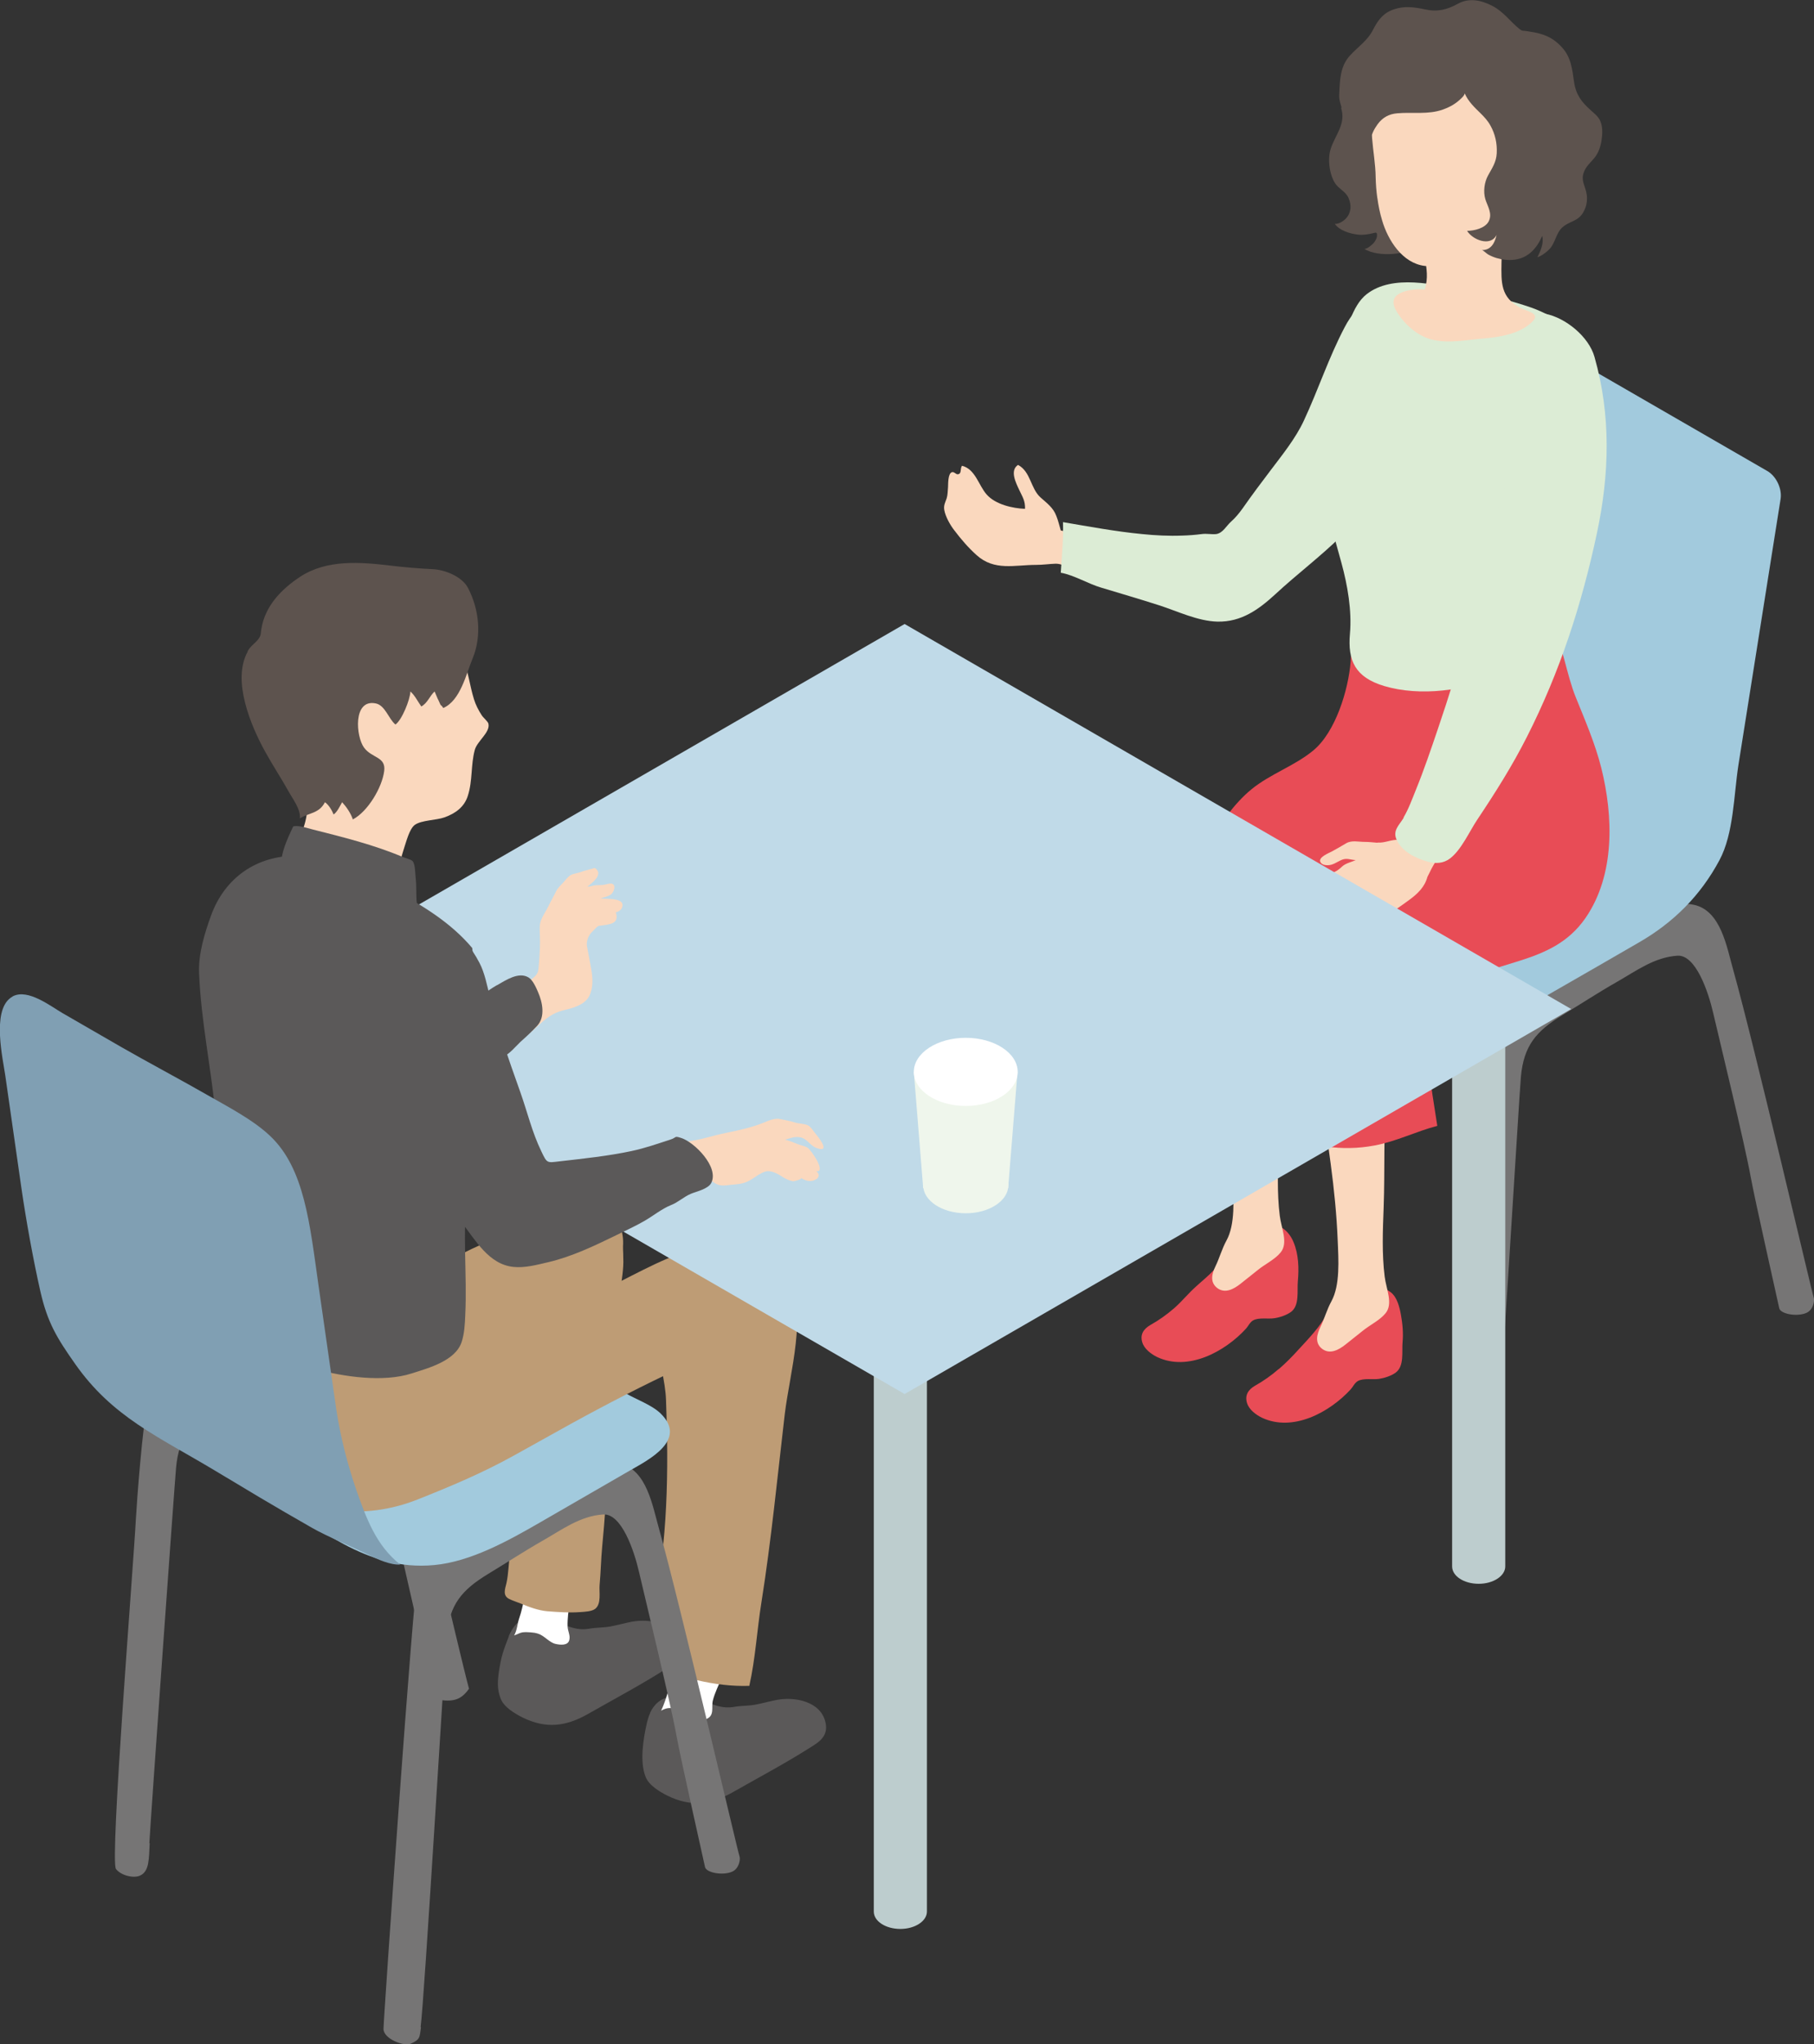 <?xml version="1.0" encoding="UTF-8"?>
<svg id="data" xmlns="http://www.w3.org/2000/svg" viewBox="0 0 106.52 120">
  <rect x="0" y="0" width="106.52" height="120" fill="#333333" stroke="none"/>
  <defs>
    <style>
      .cls-1 {
        fill: #bdcdce;
      }

      .cls-2 {
        fill: #809fb3;
      }

      .cls-3 {
        fill: #be9c75;
      }

      .cls-4 {
        fill: #fff;
      }

      .cls-5 {
        fill: #5b5959;
      }

      .cls-6 {
        fill: #5d534e;
      }

      .cls-7 {
        fill: #c0dae8;
      }

      .cls-8 {
        fill: #a2cadd;
      }

      .cls-9 {
        fill: #dcecd5;
      }

      .cls-10 {
        fill: #eff6ec;
      }

      .cls-11 {
        fill: #767575;
      }

      .cls-12 {
        fill: #e84c56;
      }

      .cls-13 {
        fill: #fad8be;
      }
    </style>
  </defs>
  <path class="cls-11" d="M87.8,86.2c-.08.61-.05.72-.61.97-.37.17-1.59-.28-1.59-.87,0-.6,1.74-25.56,2.02-26.7.6-2.45,3.16-3.43,5.24-4.34,1.61-.7,3.23-1.4,4.84-2.1.58-.06,1.23-.18,1.8-.04,1.56.36,1.9,2.49,2.27,3.79,1.31,4.68,4.62,18.96,4.74,19.28.05.14-.02.7-.44.88-.56.24-1.51.06-1.59-.27-.12-.57-1.44-6.4-1.68-7.73-.35-1.94-1.87-8.18-2.2-9.61-.29-1.26-1.03-3.43-2.1-3.36-1.37.09-2.44.91-3.59,1.56-1.07.61-2.12,1.3-3.18,1.94-1.53.93-2.25,1.79-2.42,3.59-.11,1.24-1.32,21.51-1.53,23Z"/>
  <path class="cls-8" d="M69.3,51.84c3.23-1.87,6.46-3.73,9.7-5.6,1.67-.96,3.19-1.89,4.43-3.4.07-.08.13-.16.19-.24,1.19-1.63,1.44-3.78,1.75-5.72.96-6.07,2.71-17.12,2.71-17.12.09-.59.6-.83,1.12-.53l14.58,8.42c.52.3.87,1.03.78,1.63,0,0-1.6,10.07-2.48,15.64-.27,1.73-.27,4-1.11,5.57-1.11,2.08-2.7,3.66-4.71,4.82-1.66.96-3.32,1.92-4.98,2.87-2.28,1.32-4.57,2.64-6.85,3.95h-.02s-.46-.22-.98-.52l-14.58-8.42c-.52-.3-.53-.79,0-1.09l.47-.27Z"/>
  <g>
    <g>
      <path class="cls-12" d="M75.09,80.37c.42-.36.81-.76,1.18-1.17.59-.64,1.24-1.31,1.65-2.08.22-.42.54-.82.92-1.11.48-.37,1.19-.57,1.78-.5.36.04.75.12,1.05.35.37.29.51.86.59,1.3.1.54.15,1.09.1,1.63-.05.54.11,1.4-.4,1.78-.26.19-.65.32-.97.37-.38.06-.92-.06-1.26.13-.18.1-.29.35-.42.49-1.23,1.34-3.39,2.52-5.21,1.66-.35-.17-.75-.47-.87-.85-.15-.47.07-.8.47-1.03.5-.28.95-.6,1.39-.98Z"/>
      <path class="cls-13" d="M81.42,64.24c-.19,2.19-.09,4.42-.17,6.63-.05,1.32-.11,2.72.06,4.07.09.73.51,1.59.05,2.15-.33.41-.94.7-1.34,1.03-.34.27-.69.55-1.03.82-.36.28-.88.59-1.35.24-.46-.35-.3-.88-.11-1.27.24-.49.38-1.03.65-1.52.52-.95.42-2.43.37-3.6-.06-1.48-.21-2.98-.41-4.47-.38-2.94-.93-5.87-1.26-8.81"/>
    </g>
    <g>
      <path class="cls-12" d="M68.94,76.8c.46-.4.84-.88,1.29-1.28.37-.34.77-.65,1.1-1.03.23-.26.41-.55.58-.84.33-.55.59-1.06,1.12-1.45.42-.3.81-.46,1.33-.42.76.07,1.3.42,1.6,1.14s.32,1.54.25,2.31c-.05.54.11,1.4-.4,1.78-.26.19-.65.32-.97.37-.38.06-.92-.06-1.26.13-.18.1-.29.35-.42.49-1.23,1.34-3.39,2.52-5.21,1.66-.35-.17-.75-.47-.87-.85-.15-.47.07-.8.47-1.03.5-.28.95-.6,1.39-.98Z"/>
      <path class="cls-13" d="M75.26,60.67c-.19,2.19-.09,4.42-.17,6.63-.05,1.32-.11,2.72.06,4.07.09.73.51,1.59.05,2.15-.33.41-.94.7-1.34,1.03-.34.27-.69.55-1.03.82-.36.28-.88.59-1.35.24-.46-.35-.3-.88-.11-1.27.24-.49.38-1.03.65-1.52.52-.95.42-2.43.37-3.6-.06-1.48-.21-2.98-.41-4.47-.38-2.94-.93-5.87-1.26-8.81"/>
    </g>
    <path class="cls-12" d="M70.93,49.6c.63-1.14,1.56-2.46,2.56-3.27,1.1-.9,2.55-1.38,3.63-2.28,1.31-1.08,2.06-3.57,2.19-5.2.1-1.2-.05-2.72,1.11-3.44,1.23-.76,2.6-.45,3.95-.47,1.99-.04,5.58-.49,6.74,1.68.65,1.22.88,2.98,1.42,4.31.55,1.36,1.14,2.72,1.5,4.15.71,2.85.81,6.29-.93,8.81-2.03,2.93-5.54,2.3-8.09,4.34-1.89,1.52-.89,5.87-.61,7.86-1.24.32-2.39.91-3.68,1.15-1.97.37-3.74.03-5.58-.69-1.62-.63-2.88-1.73-4.18-2.92-1.48-1.36-1.19-3.71-1.22-5.61-.04-2.84-.22-5.83,1.19-8.41Z"/>
    <g>
      <path class="cls-13" d="M63.44,31.37c-.39-.05-.77-.15-1.15-.23-.08-.27-.15-.58-.26-.85-.18-.49-.55-.75-.93-1.09-.59-.53-.57-1.51-1.32-1.91-.5.33-.12,1.06.07,1.47s.36.64.34,1.11c-.74-.03-1.74-.26-2.25-.84-.48-.54-.66-1.49-1.45-1.69-.13.19,0,.46-.24.5-.12.02-.22-.17-.36-.12-.23.09-.21.68-.22.87-.02.25-.02.46-.08.66-.08.24-.19.41-.14.69.07.39.34.87.58,1.18.4.53.83,1.03,1.32,1.47,1.05.94,2.22.57,3.49.57.4,0,.79-.06,1.16-.07.16,0,.3.04.47.1.66.22,1.25.44,1.94.54"/>
      <path class="cls-9" d="M82.71,27.66c-1.45,1.12-2.64,2.52-3.94,3.8-1.24,1.22-2.62,2.25-3.89,3.43-.97.89-1.99,1.63-3.39,1.6-1.16-.03-2.34-.61-3.43-.96s-2.25-.69-3.38-1.03c-.79-.23-1.6-.74-2.39-.88.06-.97.16-1.99.13-2.97,1.54.26,3.08.55,4.64.7.78.08,1.57.12,2.35.09.39-.01.77-.04,1.16-.09.29-.04.58.03.85,0,.39-.06.59-.48.86-.72.26-.23.49-.51.69-.79.53-.76,1.1-1.52,1.67-2.27.68-.9,1.44-1.84,1.92-2.87.86-1.84,1.46-3.71,2.41-5.51.36-.69.87-1.29,1.51-1.74,3.85-2.63,4.06,5.83,4.06,7.72"/>
      <path class="cls-9" d="M85.97,17.05c-1.7-.35-4.2-.97-5.72.22-.88.69-1.15,2.16-1.55,3.17-.78,2-1.4,3.91-1.3,6.09.11,2.23.79,4.38,1.37,6.51.36,1.31.62,2.81.5,4.16-.14,1.58.31,2.56,2.01,3.07,2.08.62,4.85.31,6.75-.7.63-.33,1.45-.75,1.88-1.26.45-.54.62-1.57.76-2.12.43-1.7.7-3.43,1-5.16.29-1.63.95-3.37.97-5,.02-1.31.02-2.64.25-3.93.16-.93.13-2.24-.72-2.86-.61-.44-1.53-.93-2.24-1.18-1.29-.45-2.63-.75-3.97-1.02Z"/>
      <g>
        <path class="cls-13" d="M80.9,49.46c.43.03.8-.19,1.23-.16.5.04,1,.21,1.32.62.32.4.49,1.04.37,1.54-.14.59-.58,1.01-1.06,1.36s-.97.71-1.49.97c-.31.15-.7.14-.98.33-.25.17-.45.5-.66.71-.22.22-.26.51-.3.81-.04.26-.09.59-.45.5-.21-.05-.27-.26-.32-.44-.03-.11-.02-.23-.07-.34s-.16-.17-.21-.28c-.19-.4-.07-.92-.23-1.32-.11.12-.2.25-.27.4-.04.09-.25,1.12-.56.71-.16-.21-.03-.81-.06-1.05-.03-.27-.13-.55-.1-.82.04-.32.11-.78.24-1.06.23-.49.91-.6,1.32-.91.12-.09.22-.21.35-.28.19-.11.44-.17.64-.26-.34-.02-.53-.15-.86,0-.26.12-.49.3-.79.3-.15,0-.34-.03-.42-.18-.16-.29.51-.54.69-.64.28-.15.55-.31.82-.47.33-.19.72-.08,1.09-.08.25,0,.49.03.74.05Z"/>
        <path class="cls-13" d="M85.76,47.65c-.21-.25-.6-.43-.87-.62-.2-.14-.99-.75-1.24-.61-.2.11-.36.81-.45,1.01-.26.6-.61,1.26-.77,1.9-.08.33-.16.51.08.79.17.2.35.4.52.6.24.28.49.56.73.84.15-.22.25-.5.39-.73.22-.38.45-.75.64-1.14.22-.43.4-.87.66-1.27.1-.16.43-.47.42-.66,0-.04-.09-.09-.12-.11Z"/>
      </g>
      <path class="cls-9" d="M82.41,48c.3-.5.51-1.09.73-1.63.48-1.18.89-2.39,1.3-3.6.63-1.86,1.23-3.74,1.72-5.64.46-1.78.63-3.64,1.17-5.39.37-1.22.9-2.34,1.17-3.6.39-1.81,1.09-3.51,1.55-5.3.15-.57.07-1.16.19-1.74.19-.89.5-1.75.5-2.68,1.2.23,2.56,1.35,2.89,2.53.98,3.45.88,6.89.14,10.36-.89,4.18-2.17,8.12-4.1,11.93-.87,1.72-1.87,3.3-2.94,4.9-.44.66-.92,1.75-1.58,2.25-.39.3-.85.32-1.31.19-.71-.2-1.53-.59-1.84-1.31-.22-.51.15-.83.39-1.21.01-.02.03-.04.04-.06Z"/>
      <path class="cls-13" d="M83.67,15.1c.1.68.21,1.21-.01,1.9-.33-.05-.81,0-1.13.09-.74.22-.88.62-.49,1.24.43.7,1.19,1.38,1.99,1.59,1.03.27,2.06.03,3.08-.05.97-.08,2.2-.28,2.9-1.02.45-.47-.37-.58-.74-.78-1.15-.62-1.12-1.46-1.1-2.66.02-1.12.08-2.2,0-3.32"/>
      <path class="cls-6" d="M78.78,6.32c-.07-.25-.16-.49-.14-.77.04-.83.04-1.66.65-2.31.47-.51,1.02-.86,1.34-1.5.3-.58.6-.99,1.25-1.2.6-.2,1.19-.12,1.79.01.73.16,1.29.03,1.94-.33s1.36-.22,2.03.13c.64.33,1.03.9,1.57,1.34.31.25.64.28,1.01.37.64.14.95.73,1.07,1.33.15.73.08,1.49.22,2.23.05.26.29.64.24.89-.07.38-.77.23-1,.23,0,0-3.99,3-3.99,3-.14.11-.25.53-.32.69-.12.25-.23.51-.35.76-.24.51-.51,1.01-.84,1.47-.32.45-.69.84-1.15,1.16-.21.14-.34.34-.55.5-.22.16-.47.28-.73.37-.35.12-.72.2-1.08.22-.55.03-1.17-.02-1.65-.31.12.08.49-.24.56-.32.1-.11.22-.32.21-.47,0-.2-.07-.16-.24-.12-.3.07-.59.12-.9.08-.46-.06-1.06-.23-1.34-.63.23.02.5-.15.65-.31.32-.34.34-.79.16-1.2-.16-.39-.56-.52-.79-.87-.3-.46-.41-1.19-.33-1.72.12-.83.85-1.5.75-2.38-.01-.11-.04-.22-.07-.33Z"/>
      <path class="cls-13" d="M80.88,11.64c-.06-.41-.09-.82-.1-1.24-.01-.77-.15-1.53-.21-2.3-.15-2.1,1.55-3.97,3.54-4.35,1.52-.29,3,.31,4.11,1.34,1.89,1.76,1.4,4.79.46,6.89-.42.93-1.14,1.77-1.97,2.36-.26.18-.53.33-.81.48-.2.11-.35.25-.54.38-.48.32-1.13.48-1.7.41-1.31-.16-2.16-1.51-2.5-2.67-.13-.43-.22-.87-.28-1.32Z"/>
      <path class="cls-6" d="M81.42,4.67c.57-.69,1.39-1.09,2.26-1.23,1.1-.18,2.61.42,3.44-.56.25-.3.53-.72.93-.82.35-.09.74-.21,1.1-.25.24-.03.46.01.7.05.77.11,1.33.33,1.86.91.55.59.61,1.29.72,2.04s.44,1.18.99,1.67c.2.18.41.34.53.58.18.37.15.82.09,1.21-.07.39-.18.72-.44,1.03-.22.26-.47.47-.59.8-.18.45.03.73.13,1.15.1.4.05.82-.15,1.18-.31.58-.82.53-1.25.92-.37.33-.41.92-.76,1.28-.18.18-.45.39-.7.47.18-.37.39-.83.28-1.25-.31.71-.8,1.28-1.6,1.39-.36.05-.72.01-1.07-.09-.17-.05-.34-.12-.5-.21-.08-.04-.3-.26-.38-.26.55.01.77-.43.87-.89-.36.72-1.42.28-1.73-.24.41,0,1.06-.15,1.27-.56.23-.46-.07-.88-.2-1.3-.13-.44-.06-.99.16-1.39.24-.44.48-.77.51-1.3.03-.58-.09-1.13-.37-1.63-.16-.29-.35-.49-.58-.72-.36-.35-.73-.7-.93-1.17-.02.12-.12.21-.2.29-.31.31-.66.51-1.08.66-.86.31-1.79.14-2.68.22-.49.04-.87.25-1.16.65-.1.14-.2.3-.27.46-.03.06-.04.13-.08.18.02-.03-.13-.38-.14-.43-.04-.13-.1-.3-.08-.44.01-.1.07-.2.09-.3.04-.16.07-.32.12-.48.19-.59.5-1.13.89-1.6Z"/>
    </g>
  </g>
  <g>
    <g>
      <path class="cls-5" d="M38.17,100.55c.26-.55.7-.94,1.4-.97.53-.02,1.1.05,1.6.22.73.25,1.2.53,1.97.39.41-.07.83-.05,1.24-.13s.81-.19,1.21-.27c1.08-.21,2.6.08,2.88,1.3.15.64-.15,1.02-.67,1.35-1.55,1-3.18,1.86-4.78,2.77-1.29.73-2.45.87-3.82.2-.46-.23-1.1-.61-1.29-1.11-.36-.9-.13-2.25.08-3.18.05-.2.11-.4.19-.57Z"/>
      <path class="cls-4" d="M39.86,96.54c.1-.43.21-.84.47-1.31.35-.64,1.76-.09,2.13.29.08.08.15.17.21.27.48.83.02,1.91-.3,2.71-.17.43-.4.87-.51,1.32-.1.4.12.87-.38,1.09-.25.11-.61.11-.87.03-.35-.12-.59-.47-.94-.61-.32-.12-.57-.07-.85.09.04-.08.09-.21.13-.3.45-1.14.63-2.39.92-3.59Z"/>
      <path class="cls-3" d="M43.31,73.93c1.18-.5,2.39-.45,2.99.84,1.13,2.42.08,5.75-.22,8.26-.43,3.67-.79,7.39-1.37,11.04-.26,1.62-.35,3.3-.71,4.89-1.98.07-4.29-.5-6.04-1.44.17-.98.2-1.97.4-2.96.85-4.11.91-8.17.75-12.36-.04-1.18-.43-2.31-.5-3.48-.12-2.3,2.7-3.87,4.5-4.71.06-.03.12-.05.18-.08Z"/>
      <path class="cls-11" d="M8.79,108.19c-.05.92-.01,1.66-.57,1.91-.37.17-1.11,0-1.41-.39-.37-.48,1.02-17.7,1.17-20.56.06-1.08.39-5.47.67-6.62.6-2.45,3.16-3.43,5.24-4.33,1.61-.7,3.23-1.4,4.84-2.1.58-.06,1.23-.18,1.8-.04,1.56.36,1.9,2.49,2.27,3.79,1.31,4.68,4.17,17.18,4.74,19.28-.57.82-1.15.74-2.03.62-.1-.53-3.69-16.03-3.88-17.34-.18-1.28-1.03-3.43-2.1-3.36-1.37.09-2.44.91-3.59,1.56-1.07.61-2.12,1.3-3.18,1.94-1.53.93-2.25,1.79-2.42,3.59-.11,1.24-1.49,20.56-1.57,22.06Z"/>
      <path class="cls-5" d="M29.87,96.05c.23-.53.58-1.04,1.19-1.06.53-.02,1.1.05,1.6.22.73.25,1.2.53,1.97.39.41-.07.83-.05,1.24-.13s.81-.19,1.21-.27c1.08-.21,2.6.08,2.88,1.3.15.64-.15,1.02-.67,1.35-1.55,1-3.18,1.86-4.78,2.77-1.29.73-2.45.87-3.82.2-.46-.23-1.1-.61-1.29-1.11-.22-.55-.18-1.04-.1-1.61.02-.17.06-.34.09-.51.06-.34.17-.68.29-1.01.06-.17.13-.35.2-.53Z"/>
      <path class="cls-4" d="M31.31,91.18c.09-.43.18-.85.42-1.32.33-.65,1.75-.15,2.14.21,1.2,1.15-.38,3.44-.51,4.7-.02.23-.04.47-.03.71.01.27.17.52.1.79-.08.34-.53.29-.8.23-.38-.08-.65-.48-1.03-.6-.14-.05-.3-.07-.45-.08s-.31-.02-.47,0c-.18.03-.32.13-.49.18.18-.31.18-.65.29-.98.14-.4.23-.83.32-1.24.19-.86.33-1.73.5-2.6Z"/>
      <path class="cls-3" d="M33.07,73.4c.41-.21.85-.34,1.27-.53s.87-.29,1.32-.33c.21-.02.5-.01.68.13.28.23.25.85.26,1.18.03.64-.1,1.29-.17,1.92-.06.54,0,1.1-.09,1.64-.07.43-.15.81-.18,1.25-.05.83-.15,1.66-.2,2.49-.18,3.21-.29,6.46-.6,9.65-.07.74-.08,1.49-.15,2.23-.04.42.12,1.11-.26,1.41-.21.16-.61.17-.86.19-.65.05-1.32,0-1.97-.05-.52-.05-1.06-.25-1.54-.45-.22-.09-.48-.17-.68-.27-.4-.2-.24-.59-.16-.93.12-.55.12-1.13.21-1.69.18-1.24.39-2.49.49-3.74.2-2.7-.29-5.77-.82-8.43-.22-1.12-.23-2.22.49-3.17.67-.89,1.98-2,2.98-2.49Z"/>
      <path class="cls-11" d="M24.72,119c-.08.61-.05.72-.61.97-.37.17-1.59-.28-1.59-.87,0-.6,1.74-25.56,2.02-26.7.6-2.45,3.16-3.43,5.24-4.34,1.61-.7,3.23-1.4,4.84-2.1.58-.06,1.23-.18,1.8-.04,1.56.36,1.9,2.49,2.27,3.79,1.31,4.68,4.62,18.96,4.74,19.28.05.14-.02.7-.44.88-.56.24-1.51.06-1.59-.27-.12-.57-1.44-6.4-1.68-7.73-.35-1.94-1.87-8.18-2.2-9.61-.29-1.26-1.03-3.43-2.1-3.36-1.37.09-2.44.91-3.59,1.56-1.07.61-2.12,1.3-3.18,1.94-1.53.93-2.25,1.79-2.42,3.59-.11,1.24-1.32,21.51-1.53,23Z"/>
      <path class="cls-8" d="M22.67,73.67c2.37,1.37,4.73,2.73,7.1,4.1,1.56.9,3.12,1.8,4.68,2.7.76.44,1.52.88,2.29,1.32.61.35,1.55.69,2.05,1.18,1.61,1.57-.74,2.74-1.8,3.35-1.77,1.02-3.53,2.04-5.3,3.06-1.82,1.05-4.04,2.29-6.19,2.49-4.03.38-6.81-2.28-10.13-4.2-2.51-1.45-5.63-3.39-8.13-4.83-.07-.04-.15-.09-.22-.13,0,0,15.66-9.04,15.66-9.04Z"/>
      <g>
        <path class="cls-3" d="M12.37,77.89c.18-.52.39-1.01.61-1.47.72.26,1.37.74,2.09.97.97.32,2.11.14,3.12.31,2.28.38,4.68,1.38,6.99,1.45,1.71.05,3.66-.35,5.19-1.12,1.53-.77,3.13-1.41,4.68-2.13,1.79-.83,3.64-1.96,5.52-2.53.93-.28,2.69-.51,3.51.19,1.02.85,1.25,3.09.33,4.04-1.1,1.13-3.03,2.03-4.44,2.69-2.18,1.02-4.3,2.11-6.41,3.27-1.14.63-2.27,1.26-3.4,1.89-1.84,1.02-3.65,1.78-5.61,2.56-3.2,1.28-6.5.79-9.36-1.02-1.66-1.05-3.2-2.4-3.48-4.42-.2-1.47.13-3.17.67-4.67Z"/>
        <path class="cls-3" d="M27.21,73.54c-1.72.88-3.55,1.18-5.23,2.18-1.51.9-2.61,2.28-2.39,4.27.22,1.98,2.55,2.97,4.14,3.07,2.24.14,4.59-1.53,6.42-2.79,1.96-1.35,4.26-3.06,5.69-5.08,1.03-1.46,1.2-3.76-.77-4.37-1.33-.41-2.82.57-4.01,1.09-1.27.55-2.6,1-3.84,1.64Z"/>
      </g>
    </g>
    <path class="cls-1" d="M51.31,74.5v37.71c0,.57.7,1.02,1.56,1.02s1.56-.46,1.56-1.02v-37.71h-3.12Z"/>
    <path class="cls-1" d="M85.27,59.5v32.45c0,.57.7,1.02,1.56,1.02s1.56-.46,1.56-1.02v-32.45h-3.12Z"/>
    <polygon class="cls-7" points="53.12 36.63 92.26 59.23 53.12 81.83 13.97 59.23 53.12 36.63"/>
    <path class="cls-5" d="M12.66,65.46c-.26-2.77-.86-5.55-.97-8.34-.05-1.13.33-2.35.71-3.4.81-2.2,2.66-3.49,5.01-3.49,1.85,0,4.04,1.14,5.65,1.99,1.7.89,3.42,1.94,4.67,3.43l.77,7.41c-.13,2.32-.77,4.63-1.06,6.93-.3,2.41,0,4.81-.12,7.22-.02.51-.05,1.07-.21,1.56-.36,1.11-1.93,1.53-2.93,1.85-1.67.54-3.99.2-5.65-.25-1-.27-2.03-.45-3-.83-.47-.18-.97-.39-1.36-.72-.56-.48-1.33-1.11-1.73-1.72-.32-.49-.21-.54-.11-1.26.44-3.5.65-6.9.32-10.38Z"/>
    <path class="cls-13" d="M28.42,59.19c1-.53,2-1.05,2.87-1.77.31-.26.32-.38.35-.76.05-.61.09-1.22.06-1.83-.01-.28-.03-.55.07-.81s.28-.52.41-.78c.15-.31.33-.62.48-.93.1-.2.27-.35.42-.51.13-.14.28-.36.45-.44.15-.08.38-.1.54-.16.22-.08.45-.14.68-.2.14-.04.18-.08.28.03.35.37-.3.82-.54,1.02.16,0,.29-.06.44-.08.19-.02.39,0,.58-.04.16-.03.46-.15.55.05.07.15-.06.42-.17.51-.18.14-.41.17-.61.25.31.05,1.55-.08,1.22.59-.06.11-.22.21-.34.22.24.72-.42.71-.92.79-.07.01-.06-.01-.11.02-.12.07-.23.22-.34.32-.23.2-.38.58-.32.88.09.43.16.86.24,1.29.1.53.14,1.12-.11,1.62-.28.55-1.04.72-1.57.85-1.16.29-1.69,1.4-2.72,1.85"/>
    <path class="cls-13" d="M41.37,66.81c.44-.11.87-.23,1.32-.32.73-.15,1.43-.3,2.13-.58.29-.12.67-.29.99-.22.29.06.58.11.86.2.25.08.54.06.78.17.13.06.28.28.36.39.1.13.66.77.53.96-.06.1-.34,0-.41-.03-.34-.12-.53-.52-.9-.61-.35-.08-.61.04-.93.13.25.06.5.16.74.26.17.07.42.11.58.21.21.13,1.12,1.46.51,1.38.21.17.19.36-.03.49-.28.16-.61.08-.87-.1.11.08-.41.21-.46.2-.2-.03-.41-.13-.58-.23-.32-.21-.73-.45-1.08-.33-.38.13-.7.45-1.07.6-.3.13-.61.14-.93.17-.36.04-.62.1-.95-.11-.27-.17-.5-.42-.67-.69-.39.07-.82.07-1.21.1,0-.28-.1-.56-.17-.82-.07-.27-.38-.93.01-1,.17-.03.35,0,.52-.03.32-.05.63-.11.94-.19Z"/>
    <path class="cls-5" d="M29.19,57.83c.5-.28,1.26-.81,1.85-.45.25.15.45.61.56.87.26.6.43,1.44-.06,1.97-.3.32-.64.64-.97.93-.2.18-.74.83-1.02.85-.42.03-1.12-1.45-1.34-1.79-.25-.39-.61-.89-.7-1.35.57-.25,1.11-.71,1.67-1.03Z"/>
    <path class="cls-5" d="M24.26,66.66c-.48-1.01-.92-2.04-1.31-3.06-.52-1.35-1.09-2.69-1.54-4.06-.27-.84-.49-1.5-.11-2.31.5-1.05,1.19-1.74,2.24-2.3.75-.4,1.55-1,2.42-.68.99.38,1.72,1.36,2.2,2.28.3.58.44,1.3.59,1.93.22.91.46,1.76.76,2.65.34,1,.68,1.99,1.04,2.99.42,1.18.69,2.36,1.24,3.49.34.71.32.67,1.08.58,1.4-.16,2.83-.31,4.2-.6.8-.17,1.51-.42,2.28-.67.41-.13.22-.24.65-.1.77.24,2.23,1.7,1.77,2.63-.18.37-.88.51-1.21.65-.42.18-.74.5-1.16.66-.56.23-1.04.63-1.56.93s-1.11.57-1.66.84c-1.25.61-2.61,1.26-3.98,1.58-.65.15-1.37.35-2.04.28-1.46-.14-2.25-1.59-3.07-2.64-1.15-1.48-2.04-3.36-2.84-5.05Z"/>
    <path class="cls-13" d="M15.07,41.33c-.11-1.44.31-3.4,1.05-4.61,1.25-2.03,3.7-2.46,5.89-2.18,2.61.34,4.37,1.59,5.22,4.13.26.78.36,1.59.6,2.37.1.33.27.66.46.95.07.12.36.36.39.49.12.51-.66,1.02-.8,1.54-.24.88-.12,1.81-.41,2.7-.21.66-.73,1.03-1.37,1.26-.46.17-1.35.16-1.74.44-.32.23-.51,1.01-.63,1.36-.27.85-.47,1.73-.68,2.59-.28-.07-.56-.23-.84-.31-.84-.26-1.72-.31-2.57-.54s-1.67-.74-2.43-1.21c.25-.89.73-1.71.82-2.66.06-.7-.53-1.3-.92-1.86-.87-1.26-1.87-2.74-2.03-4.3,0-.05,0-.09-.01-.14Z"/>
    <path class="cls-5" d="M17.62,48.51c-.14-.02-.27-.03-.4,0-.26.55-1.05,2.12-.52,2.66.52.53,1.57,1.11,2.24,1.42,1.09.5,2.33.76,3.52.77.53,0,1.05.03,1.56-.15.15-.05.33-.15.46-.17-.06-.49-.01-1-.07-1.49-.03-.26-.02-.8-.18-1-.08-.1-.44-.18-.57-.24-1.7-.72-3.52-1.17-5.3-1.62-.23-.06-.48-.14-.73-.18Z"/>
    <path class="cls-6" d="M14.54,38.23c.18-.33.46-.47.65-.74.15-.21.11-.3.16-.58.22-1.35,1.18-2.33,2.27-3.05,1.57-1.03,3.53-.87,5.3-.66.83.1,1.65.17,2.48.21.72.03,1.73.43,2.08,1.1.66,1.26.82,2.82.27,4.15-.38.91-.71,2.46-1.72,2.9-.04-.06-.09-.14-.16-.18-.04-.1-.09-.19-.13-.29-.02-.03-.03-.06-.05-.1-.06-.13-.11-.27-.17-.4-.28.25-.42.69-.78.88-.21-.29-.37-.64-.64-.88-.02.48-.5,1.68-.88,1.94-.41-.34-.6-1.13-1.16-1.24-1.35-.27-1.16,1.96-.68,2.6.47.63,1.29.52,1.18,1.37-.12.96-.96,2.38-1.84,2.84-.12-.36-.38-.74-.63-1.01-.12.21-.29.58-.5.72-.1-.25-.29-.57-.51-.72-.34.67-.93.61-1.47.95.05-.55-.43-1.15-.68-1.61-.43-.77-.92-1.51-1.35-2.29-.85-1.53-1.97-4.19-1.04-5.88Z"/>
    <path class="cls-2" d="M.61,58.58s.1-.07.15-.1c.89-.45,2.19.57,2.91.99,1.14.66,2.28,1.32,3.43,1.98,1.37.79,3.71,2.04,5.08,2.83,1.13.65,2.69,1.45,3.69,2.41,2.01,1.9,2.32,5.15,2.83,8.74.35,2.42.69,4.83,1.04,7.25.23,1.57.66,3.27,1.18,4.77.59,1.68,1.16,3.26,2.58,4.39-.55.04-1.32-.3-1.8-.54-.88-.44-2.52-1.12-3.37-1.61-2.35-1.34-3.85-2.25-5.7-3.36-3.37-2.02-6.03-3.15-8.22-6.27-1.06-1.51-1.62-2.41-2.04-4.26s-.84-4.18-1.11-6.04c-.32-2.21-.63-4.42-.95-6.63-.14-.97-.78-3.73.29-4.54Z"/>
  </g>
  <g>
    <ellipse class="cls-10" cx="56.71" cy="69.58" rx="2.5" ry="1.64"/>
    <polygon class="cls-10" points="54.21 69.74 59.2 69.74 59.75 62.92 53.66 62.92 54.21 69.74"/>
    <ellipse class="cls-4" cx="56.71" cy="62.92" rx="3.05" ry="2"/>
  </g>
</svg>